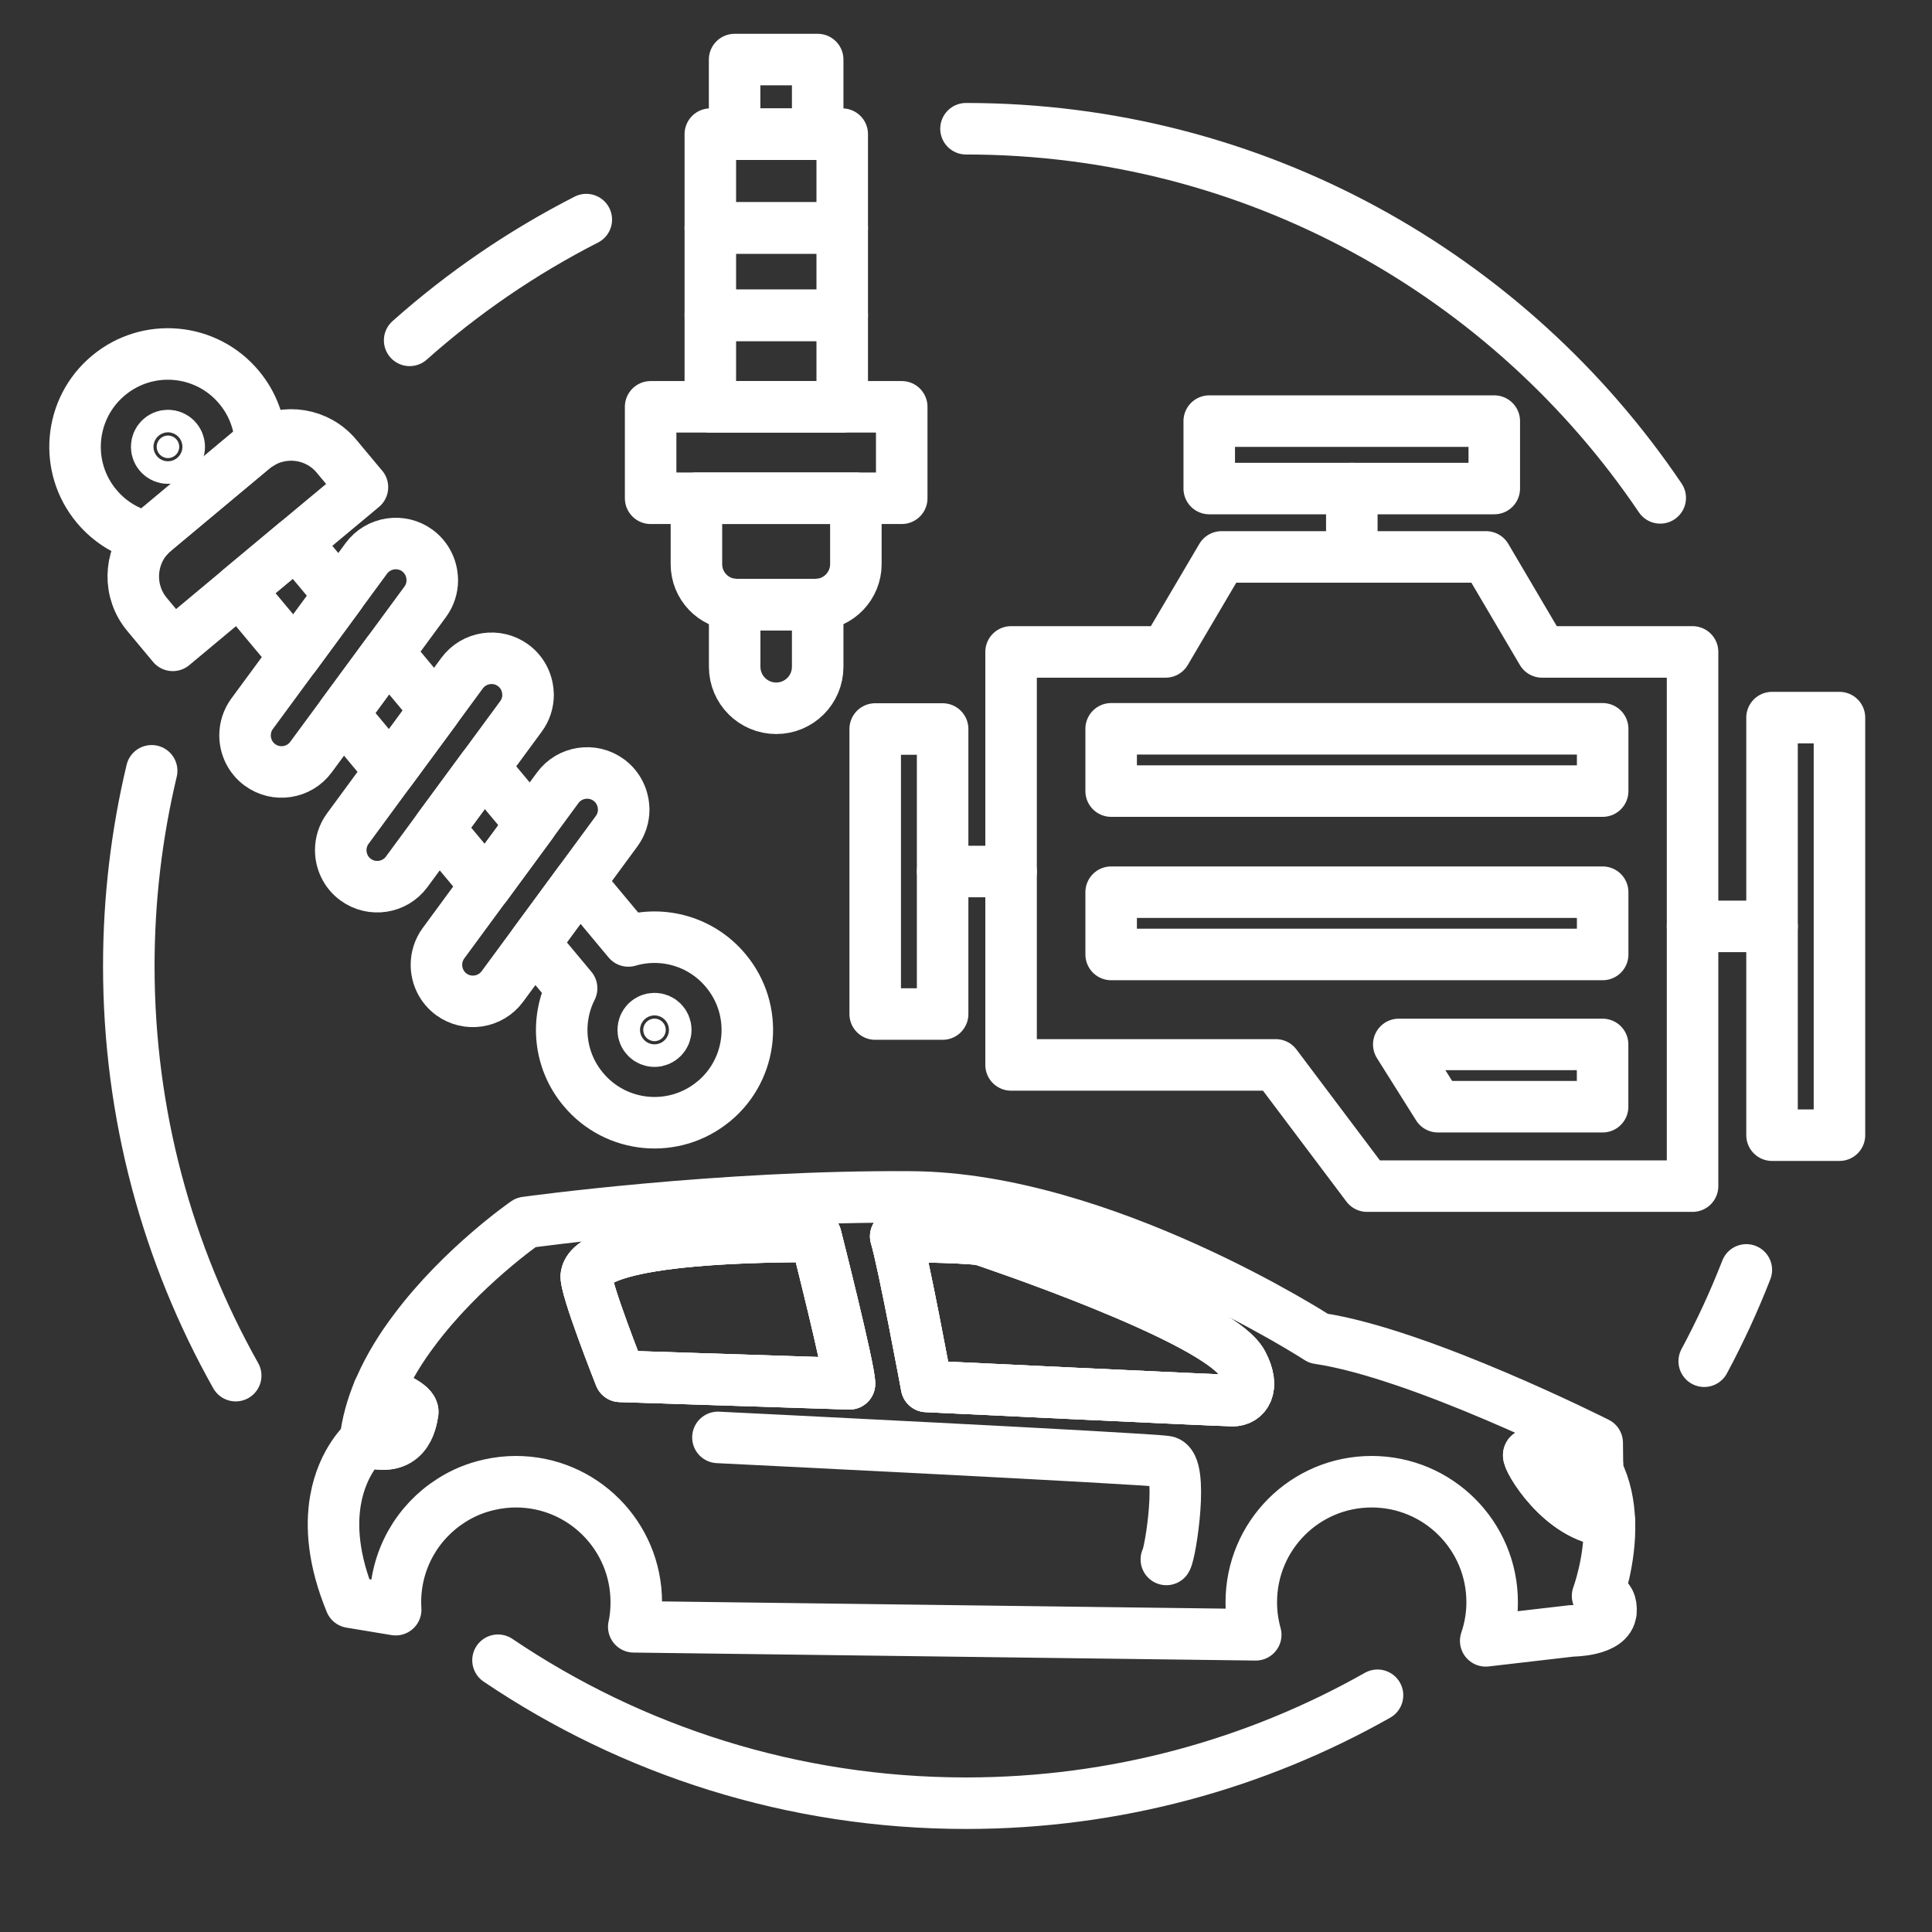 <?xml version="1.0" encoding="UTF-8"?><svg id="Ebene_3" xmlns="http://www.w3.org/2000/svg" viewBox="0 0 300 300"><rect x="0" y="0" width="300" height="300" fill="#333333" stroke="none"/><defs><style>.cls-1{fill:none;}.cls-1,.cls-2{stroke:#fff;stroke-linecap:round;stroke-linejoin:round;stroke-width:8px;}.cls-2{fill:#fff;}</style></defs><path class="cls-1" d="M63.61,52.85c8.27-7.36,17.48-13.67,27.43-18.75"/><path class="cls-1" d="M36.6,213.61c-10.57-18.8-16.6-40.5-16.6-63.61,0-10.43,1.23-20.58,3.55-30.31"/><path class="cls-1" d="M213.9,263.24c-18.87,10.67-40.67,16.76-63.89,16.76-26.92,0-51.93-8.18-72.68-22.2"/><path class="cls-1" d="M271.17,197.19c-1.9,4.88-4.09,9.61-6.54,14.18"/><path class="cls-1" d="M150,19.99c44.87,0,84.44,22.74,107.8,57.32"/><path class="cls-1" d="M96.29,213.71s-5.57-14.04-5.24-15.69c.33-1.63,3.1-6.04,35.63-6.04,0,0,5.22,20.59,5.22,22.89l-35.61-1.16ZM191.44,217.48c-1.84,0-47.56-2.2-47.56-2.2,0,0-3.57-19.26-4.79-23.3,0,0,10.06.04,13.34.51,0,0,36.79,12.24,40.48,19.22,2.06,3.92.35,5.77-1.47,5.77Z"/><path class="cls-1" d="M250.13,250.32c-.2,2.92-6,2.92-6.06,2.92l-13.37,1.55s.02-.04.02-.06c.63-1.86.98-3.86.98-5.94,0-10.33-8.37-18.71-18.71-18.71s-18.69,8.37-18.69,18.71c0,1.75.24,3.45.69,5.06l-96.58-1.24s.02-.02.02-.04c.25-1.22.37-2.49.37-3.78,0-10.33-8.37-18.71-18.69-18.71-1.39,0-2.75.16-4.06.45-2.16.47-4.18,1.31-5.98,2.47-5.22,3.31-8.67,9.14-8.67,15.79,0,.37.02.76.04,1.16l-7-1.16c-2.73-6.63-3.02-11.84-2.35-15.79,1.08-6.31,4.65-9.28,4.65-9.28,6.26,2.1,7.1-2.82,7.35-4.41.18-1.18-3.35-2.65-5.29-3.35.08-.2.18-.41.27-.61,1.37-3.12,3.22-6.1,5.28-8.82,7.33-9.82,17.3-16.71,17.3-16.71,0,0,30.14-4.18,59.87-3.96,29.71.2,63.21,21.96,63.21,21.96,15.71,2.31,43.28,16.22,43.28,16.22l.04,3.39c-3.92-.75-10.35-1.88-10.65-1.55-.37.47,4.96,9.84,12.51,10.3.22,6.14-1.84,11.63-1.84,11.63,0,0,2.29-.41,2.08,2.51Z"/><path class="cls-1" d="M64.08,219.32c-.25,1.59-1.1,6.51-7.35,4.41.27-2.65,1.02-5.26,2.06-7.77,1.94.71,5.47,2.18,5.29,3.35Z"/><path class="cls-1" d="M126.69,191.99s5.22,20.59,5.22,22.89l-35.61-1.16s-5.57-14.04-5.24-15.69c.33-1.63,3.1-6.04,35.63-6.04Z"/><path class="cls-1" d="M191.44,217.48c-1.84,0-47.56-2.2-47.56-2.2,0,0-3.57-19.26-4.79-23.3,0,0,10.06.04,13.34.51,0,0,36.79,12.24,40.48,19.22,2.06,3.92.35,5.77-1.47,5.77Z"/><path class="cls-1" d="M191.44,217.48c-1.84,0-47.56-2.2-47.56-2.2,0,0-3.57-19.26-4.79-23.3,0,0,10.06.04,13.34.51,0,0,36.79,12.24,40.48,19.22,2.06,3.92.35,5.77-1.47,5.77Z"/><path class="cls-1" d="M131.91,214.87l-35.61-1.16s-5.57-14.04-5.24-15.69c.33-1.63,3.1-6.04,35.63-6.04,0,0,5.22,20.59,5.22,22.89Z"/><path class="cls-1" d="M249.9,236.19c-7.55-.45-12.88-9.82-12.51-10.3.29-.33,6.73.8,10.65,1.55l.02,1c1.24,2.45,1.75,5.16,1.84,7.75Z"/><path class="cls-1" d="M111.48,223.2s66.85,3.28,69.63,3.76c2.78.48.65,14.2,0,15.19"/><rect class="cls-1" x="135.9" y="113.2" width="10.47" height="44.26"/><rect class="cls-1" x="275.16" y="111.43" width="10.47" height="64.84"/><line class="cls-1" x1="146.38" y1="135.33" x2="157" y2="135.33"/><rect class="cls-1" x="204.67" y="48.5" width="10.47" height="44.26" transform="translate(280.53 -139.28) rotate(90)"/><line class="cls-1" x1="209.91" y1="75.86" x2="209.91" y2="86.48"/><line class="cls-1" x1="275.16" y1="143.85" x2="262.82" y2="143.85"/><polygon class="cls-1" points="262.82 101.23 262.82 184.18 212.27 184.18 198.11 165.36 157 165.36 157 101.23 180.99 101.23 189.68 86.48 230.76 86.48 239.45 101.23 262.82 101.23"/><rect class="cls-1" x="172.54" y="113.17" width="76.32" height="9.67"/><rect class="cls-1" x="172.54" y="138.54" width="76.32" height="9.67"/><polygon class="cls-1" points="248.85 171.85 223.28 171.85 217.2 162.18 248.85 162.18 248.85 171.85"/><path class="cls-1" d="M39.28,69.68l-15.27,12.75c-.38.32-.73.66-1.05,1.02-3.01-.66-5.83-2.29-7.96-4.84-5.1-6.11-4.28-15.2,1.84-20.3,6.11-5.1,15.2-4.28,20.29,1.84,2.13,2.56,3.23,5.63,3.33,8.71-.41.24-.81.51-1.19.83Z"/><polygon class="cls-1" points="45.96 84.25 52.74 92.36 45.74 101.89 37.15 91.6 45.96 84.25"/><polygon class="cls-1" points="60.23 101.34 67.6 110.18 60.59 119.7 53.23 110.86 60.23 101.34"/><polygon class="cls-1" points="75.08 119.15 82.46 127.98 75.46 137.51 68.08 128.67 75.08 119.15"/><path class="cls-1" d="M110.86,170.99c-6.11,5.1-15.2,4.28-20.29-1.84-3.8-4.54-4.31-10.73-1.81-15.69l-5.81-6.97,7-9.52,7.62,9.14c5.33-1.57,11.33.05,15.12,4.6,5.11,6.1,4.29,15.2-1.83,20.29Z"/><path class="cls-1" d="M56.28,75.65l-10.32,8.6-8.81,7.35-10.32,8.61-3.99-4.79c-2.95-3.53-2.81-8.62.12-11.97.32-.36.67-.7,1.05-1.02l15.27-12.75c.38-.32.77-.59,1.19-.83,3.83-2.3,8.86-1.54,11.8,2.01l4,4.79Z"/><circle class="cls-2" cx="101.63" cy="159.92" r="1.75"/><circle class="cls-2" cx="26.08" cy="69.38" r="1.75"/><path class="cls-1" d="M67.13,90.09c0,1.16-.36,2.34-1.09,3.34l-5.81,7.9-7,9.52-4.94,6.71c-1.85,2.52-5.42,3.06-7.93,1.21-1.51-1.11-2.31-2.84-2.31-4.59,0-1.16.36-2.34,1.09-3.34l6.59-8.96,7-9.52,4.15-5.65c1.85-2.52,5.42-3.06,7.93-1.22,1.51,1.11,2.31,2.85,2.31,4.6Z"/><path class="cls-1" d="M82,107.89c0,1.17-.36,2.35-1.1,3.35l-5.81,7.9-7,9.52-4.94,6.72c-1.85,2.52-5.42,3.05-7.93,1.21-1.51-1.1-2.31-2.84-2.31-4.58,0-1.17.36-2.35,1.1-3.35l6.58-8.96,7.01-9.52,4.15-5.65c1.85-2.52,5.42-3.06,7.93-1.22,1.51,1.1,2.31,2.84,2.31,4.58Z"/><path class="cls-1" d="M96.85,125.71c0,1.16-.36,2.34-1.09,3.34l-5.81,7.9-7,9.52-4.94,6.71c-1.85,2.52-5.42,3.06-7.93,1.22-1.51-1.11-2.31-2.84-2.31-4.59,0-1.16.36-2.34,1.09-3.34l6.59-8.97,7-9.52,4.15-5.65c1.85-2.52,5.42-3.05,7.93-1.21,1.51,1.11,2.31,2.84,2.31,4.59Z"/><rect class="cls-1" x="114.07" y="9.25" width="12.9" height="11.59"/><path class="cls-1" d="M126.97,93.86v9.67c0,3.57-2.88,6.45-6.44,6.45s-6.45-2.88-6.45-6.45v-9.67c.11.02.24.02.36.02h12.19c.12,0,.24,0,.35-.02Z"/><path class="cls-1" d="M132.9,77.37v10.23c0,3.34-2.63,6.1-5.93,6.27-.11.02-.23.02-.35.02h-12.19c-.12,0-.24,0-.36-.02-3.32-.18-5.93-2.92-5.93-6.27v-10.23h24.77Z"/><rect class="cls-1" x="110.3" y="48.96" width="20.48" height="14.21"/><rect class="cls-1" x="110.3" y="20.83" width="20.48" height="14.56"/><rect class="cls-1" x="101.03" y="63.17" width="38.99" height="14.2"/><rect class="cls-1" x="110.3" y="35.4" width="20.48" height="13.57"/></svg>